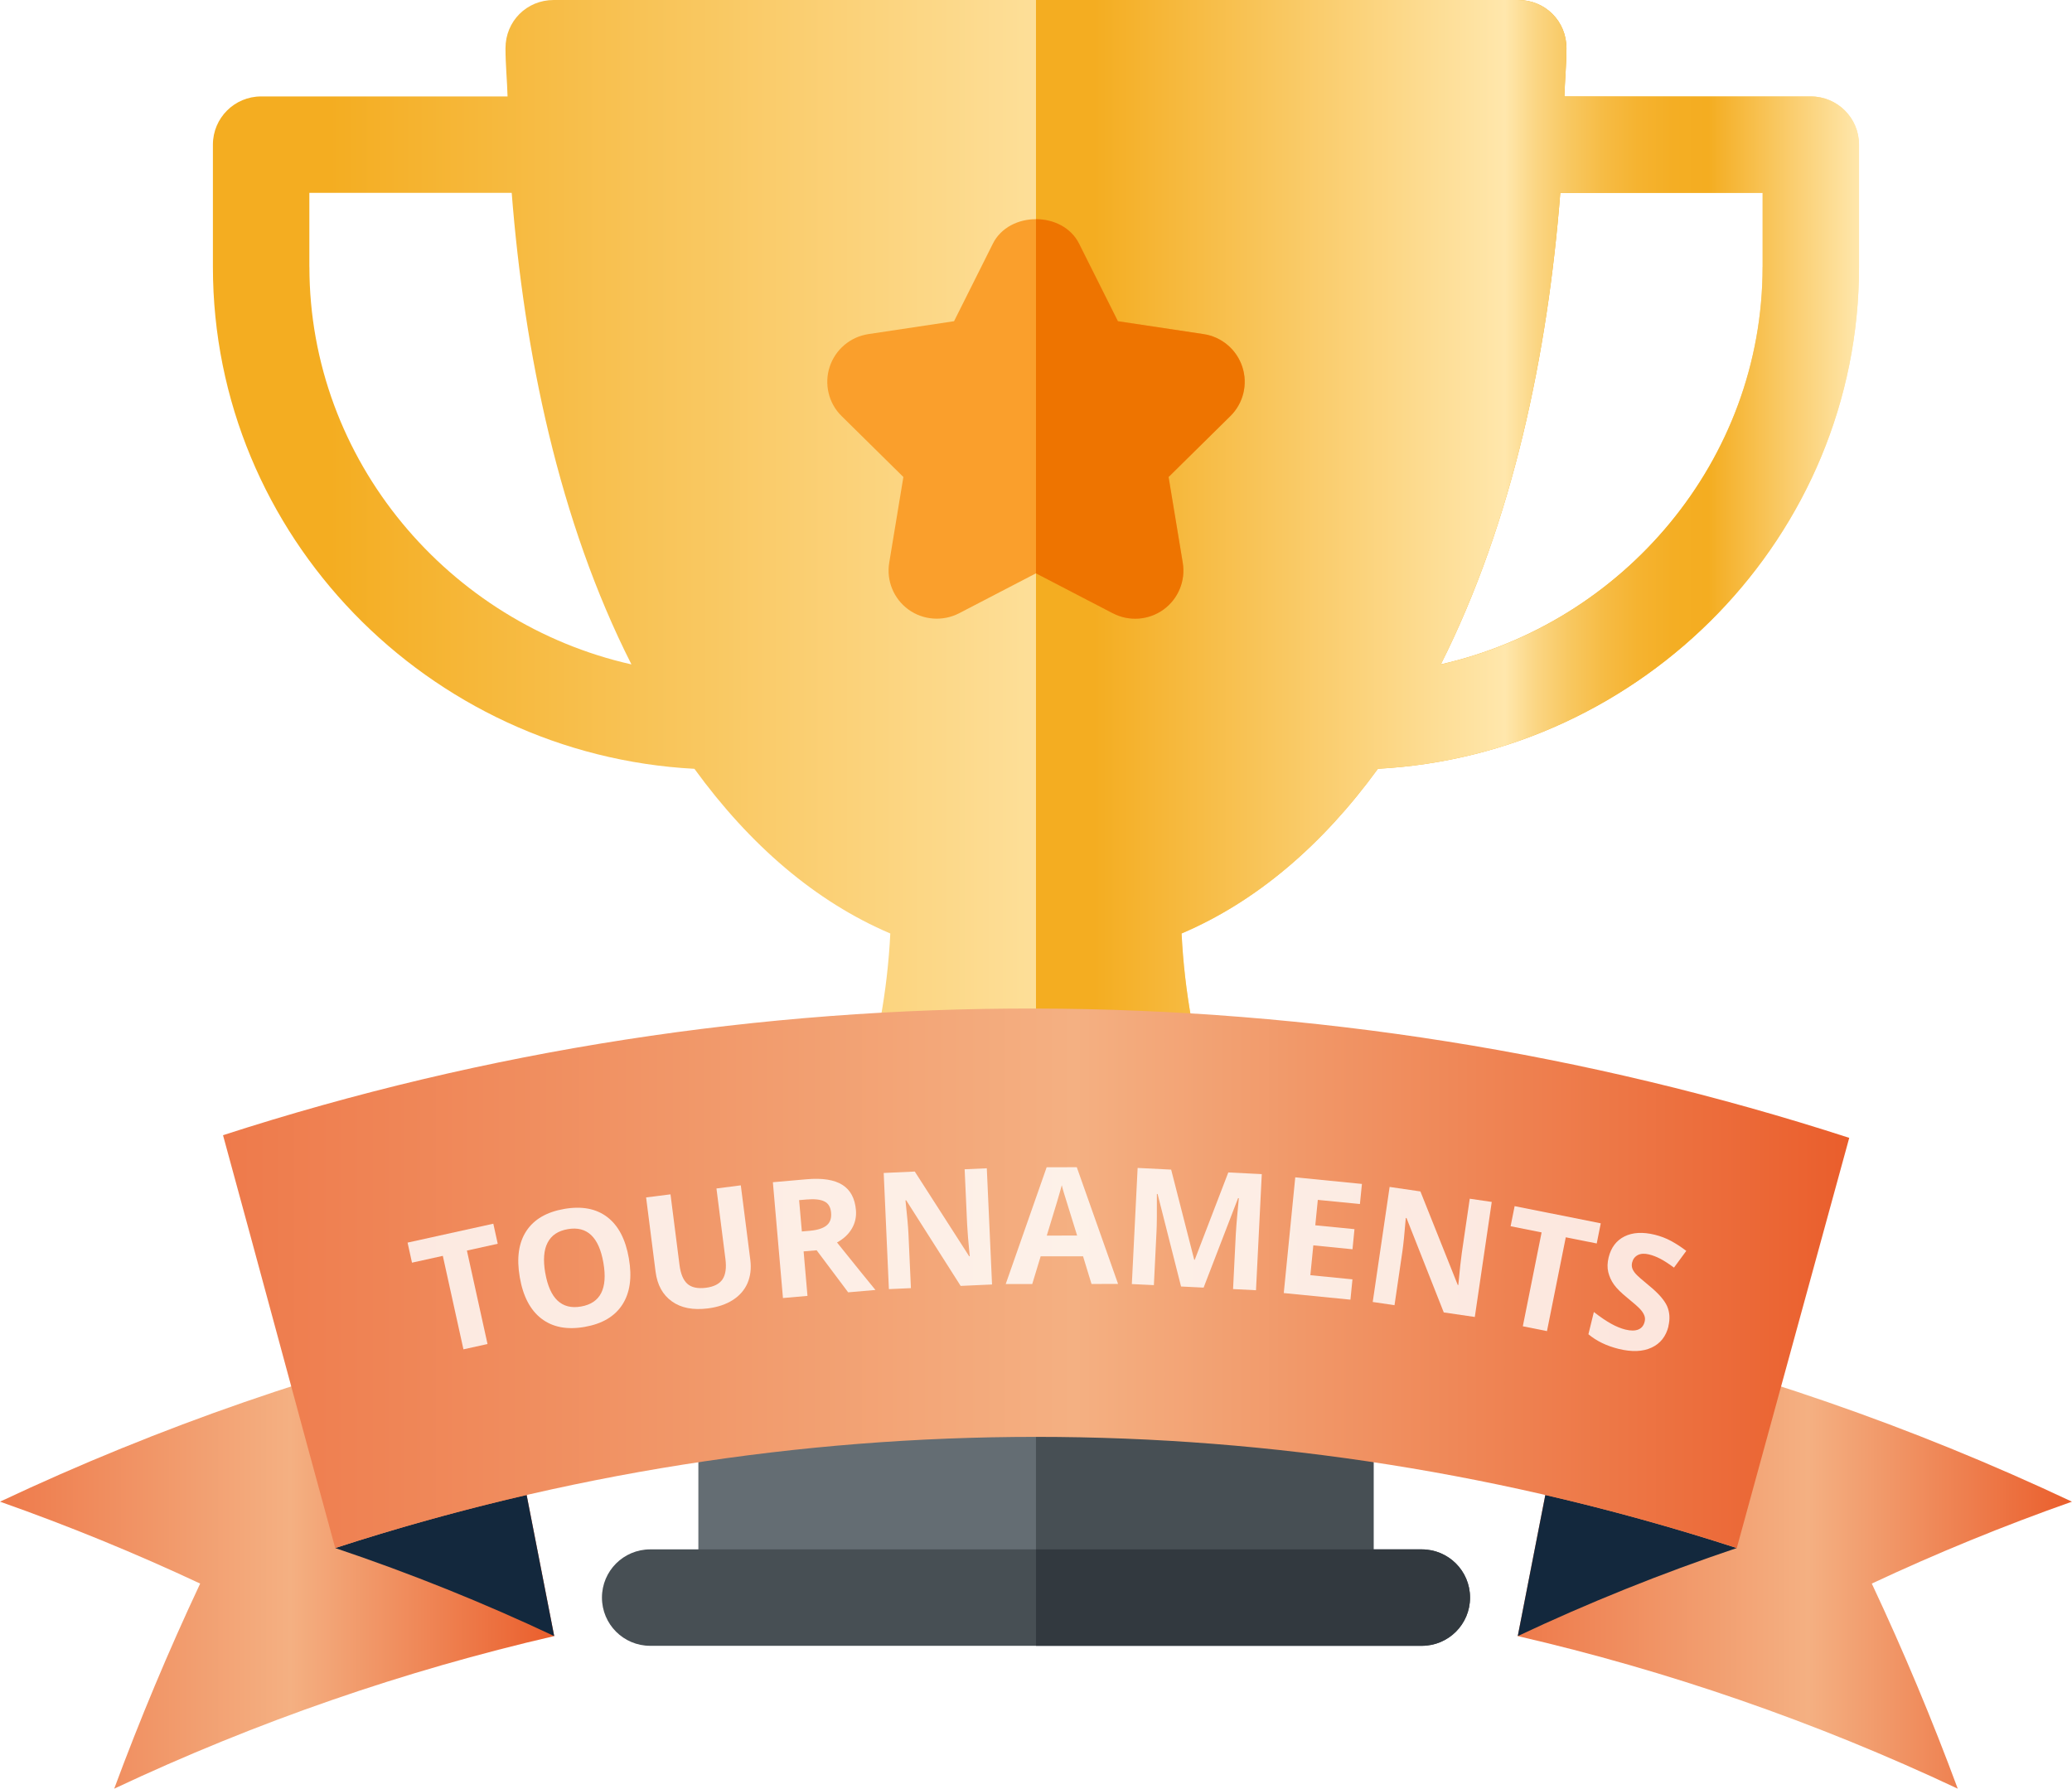 <?xml version="1.0" encoding="UTF-8"?><svg id="Layer_2" xmlns="http://www.w3.org/2000/svg" xmlns:xlink="http://www.w3.org/1999/xlink" viewBox="0 0 48.331 41.731"><defs><style>.cls-1{fill:#646d73;}.cls-1,.cls-2,.cls-3,.cls-4,.cls-5,.cls-6,.cls-7,.cls-8,.cls-9,.cls-10,.cls-11,.cls-12{stroke-width:0px;}.cls-2{fill:#fa9f2c;}.cls-3{fill:url(#linear-gradient);}.cls-13{filter:url(#drop-shadow-1);opacity:.82;}.cls-4{fill:url(#linear-gradient-5);}.cls-5{fill:#fff;}.cls-6{fill:url(#linear-gradient-2);}.cls-7{fill:#ee7400;}.cls-8{fill:#13283d;}.cls-9{fill:url(#linear-gradient-3);}.cls-10{fill:#32393f;}.cls-11{fill:#474f54;}.cls-12{fill:url(#linear-gradient-4);}</style><linearGradient id="linear-gradient" x1="4.966" y1="16.098" x2="43.364" y2="16.098" gradientUnits="userSpaceOnUse"><stop offset=".071" stop-color="#f4ad21"/><stop offset=".57" stop-color="#ffe7ac"/><stop offset=".609" stop-color="#fbd582"/><stop offset=".65" stop-color="#f8c75f"/><stop offset=".691" stop-color="#f6bb44"/><stop offset=".732" stop-color="#f5b330"/><stop offset=".774" stop-color="#f4ae24"/><stop offset=".817" stop-color="#f4ad21"/><stop offset="1" stop-color="#ffe7ac"/></linearGradient><linearGradient id="linear-gradient-2" x1="24.165" xlink:href="#linear-gradient"/><linearGradient id="linear-gradient-3" x1="0" y1="36.382" x2="12.927" y2="36.382" gradientUnits="userSpaceOnUse"><stop offset="0" stop-color="#ee7a4b"/><stop offset=".524" stop-color="#f4b082"/><stop offset="1" stop-color="#ea5e2c"/></linearGradient><linearGradient id="linear-gradient-4" x1="35.404" x2="48.331" xlink:href="#linear-gradient-3"/><linearGradient id="linear-gradient-5" x1="5.202" y1="29.822" x2="43.135" y2="29.822" xlink:href="#linear-gradient-3"/><filter id="drop-shadow-1" filterUnits="userSpaceOnUse"><feOffset dx=".372" dy=".372"/><feGaussianBlur result="blur" stdDeviation="0"/><feFlood flood-color="#000" flood-opacity=".4"/><feComposite in2="blur" operator="in"/><feComposite in="SourceGraphic"/></filter></defs><g id="_ÎÓÈ_1"><path class="cls-1" d="m31.95,32.196l-7.785-2.25-7.785,2.25c-.067.135-.09.27-.09.427v4.65h15.749v-4.65c0-.158-.022-.292-.09-.427Z"/><path class="cls-11" d="m32.04,37.273v-4.65c0-.158-.022-.292-.09-.427l-7.785-2.25v7.327h7.875Z"/><path class="cls-3" d="m42.239,2.25h-5.748c.01-.38.048-.738.048-1.125,0-.63-.495-1.125-1.125-1.125H12.916c-.63,0-1.125.495-1.125,1.125,0,.387.038.745.048,1.125h-5.748c-.622,0-1.125.503-1.125,1.125v2.85c0,6.281,5.032,11.384,11.232,11.712,1.292,1.779,2.825,3.099,4.569,3.842-.27,5.467-3.397,9.269-4.14,10.057-.113.09-.203.225-.248.36h15.569c-.045-.135-.135-.27-.248-.36-.765-.787-3.87-4.567-4.14-10.057,1.745-.744,3.287-2.064,4.58-3.843,6.195-.334,11.222-5.433,11.222-11.711v-2.85c0-.622-.503-1.125-1.125-1.125h0ZM7.216,6.224v-1.725h4.72c.292,3.718,1.098,7.656,2.793,11.002-4.248-.957-7.512-4.745-7.512-9.278Zm33.898,0c0,4.531-3.262,8.317-7.506,9.276,1.681-3.346,2.492-7.246,2.787-11.001h4.72v1.725Z"/><path class="cls-6" d="m42.239,2.25h-5.748c.01-.38.048-.738.048-1.125,0-.63-.495-1.125-1.125-1.125h-11.249v32.196h7.785c-.045-.135-.135-.27-.248-.36-.765-.787-3.87-4.567-4.14-10.057,1.745-.744,3.287-2.064,4.58-3.843,6.195-.334,11.222-5.433,11.222-11.711v-2.85c0-.622-.503-1.125-1.125-1.125h0Zm-1.125,3.975c0,4.531-3.262,8.317-7.506,9.276,1.681-3.346,2.492-7.246,2.787-11.001h4.72v1.725Z"/><g id="Trophy"><path class="cls-2" d="m25.96,14.309l-1.795-.933-1.795.933c-.376.193-.835.162-1.18-.088-.345-.251-.518-.674-.448-1.094l.33-1.998-1.439-1.42c-.313-.305-.409-.758-.281-1.149.132-.404.481-.701.903-.765l1.999-.301.905-1.809c.382-.762,1.63-.762,2.013,0l.905,1.809,1.999.301c.422.064.771.36.903.765.132.405.024.85-.281,1.149l-1.439,1.42.33,1.998c.07.42-.103.844-.448,1.094-.343.248-.801.285-1.18.088h0Z"/></g><path class="cls-7" d="m25.96,14.309c.379.197.837.16,1.18-.088.345-.251.518-.674.448-1.094l-.33-1.998,1.439-1.42c.305-.299.413-.744.281-1.149-.132-.404-.481-.701-.903-.765l-1.999-.301-.905-1.809c-.191-.381-.599-.572-1.006-.572v8.264l1.795.933Z"/><path class="cls-11" d="m33.165,38.398H15.166c-.622,0-1.125-.503-1.125-1.125s.503-1.125,1.125-1.125h17.999c.622,0,1.125.503,1.125,1.125s-.503,1.125-1.125,1.125Z"/><path class="cls-10" d="m33.165,36.148h-8.999v2.25h8.999c.622,0,1.125-.503,1.125-1.125s-.503-1.125-1.125-1.125Z"/><path class="cls-9" d="m2.664,41.731c3.33-1.568,6.769-2.753,10.263-3.56-.465-2.379-.928-4.759-1.393-7.138-3.927.906-7.792,2.239-11.534,4.002,1.611.568,3.167,1.207,4.669,1.911-.744,1.583-1.411,3.181-2.005,4.785Z"/><path class="cls-8" d="m12.284,34.879c.215,1.097.428,2.195.643,3.292-1.633-.77-3.338-1.459-5.108-2.054,1.476-.48,2.965-.891,4.465-1.238Z"/><path class="cls-12" d="m45.666,41.731c-3.33-1.568-6.769-2.753-10.263-3.56.465-2.379.928-4.759,1.393-7.138,3.927.906,7.792,2.239,11.534,4.002-1.611.568-3.167,1.207-4.669,1.911.744,1.583,1.411,3.181,2.005,4.785Z"/><path class="cls-8" d="m36.046,34.879c-.215,1.097-.428,2.195-.643,3.292,1.633-.77,3.338-1.459,5.108-2.054-1.476-.48-2.965-.891-4.465-1.238Z"/><path class="cls-4" d="m5.202,26.485c.827,3.019,1.79,6.612,2.617,9.631,10.663-3.457,22.03-3.457,32.693,0,.827-3.019,1.794-6.551,2.623-9.569-12.283-3.982-25.65-4.043-37.933-.062Z"/><g class="cls-13"><path class="cls-5" d="m11,30.985l-.562.124-.481-2.181-.719.159-.103-.468,2-.441.103.468-.719.159.481,2.181Z"/><path class="cls-5" d="m14.297,28.989c.077.442.026.801-.152,1.077-.178.276-.472.449-.882.52-.409.071-.744.007-1.005-.193s-.43-.522-.506-.967c-.077-.445-.026-.804.153-1.077.179-.273.474-.445.885-.516.41-.071.745-.007,1.004.191s.426.519.503.963Zm-1.95.338c.052.299.147.514.286.645.14.131.322.178.548.138.452-.078.626-.418.522-1.019-.104-.602-.382-.864-.831-.786-.226.039-.383.144-.471.316-.089.171-.106.407-.055.705Z"/><path class="cls-5" d="m16.908,27.284l.222,1.741c.025.199.003.379-.066.54-.07.161-.185.292-.342.393-.158.101-.352.167-.581.196-.347.044-.627-.01-.841-.164-.214-.153-.34-.383-.38-.691l-.221-1.734.569-.072.21,1.647c.026.207.087.354.183.44s.24.117.433.093c.186-.024.315-.09.388-.198.071-.108.094-.267.067-.475l-.209-1.644.568-.073Z"/><path class="cls-5" d="m18.373,28.825l.09,1.037-.572.05-.235-2.702.787-.069c.367-.032.644.011.833.13.188.118.293.314.317.586.014.159-.018.304-.095.435-.077.132-.192.239-.346.324.459.572.758.941.896,1.108l-.636.055-.735-.981-.305.026Zm-.041-.466l.185-.016c.181-.016.311-.058.393-.126s.116-.167.104-.296c-.011-.128-.062-.216-.155-.262-.093-.047-.231-.062-.417-.046l-.174.015.064.73Z"/><path class="cls-5" d="m22.767,29.596l-.731.033-1.27-1.997-.017.001c.039.361.062.619.069.773l.058,1.275-.514.023-.121-2.71.725-.033,1.269,1.977.013-.001c-.034-.352-.055-.6-.061-.746l-.058-1.283.517-.023.122,2.71Z"/><path class="cls-5" d="m25.088,29.583l-.197-.645-.989.001-.196.646-.619.001.955-2.725.703-.001.963,2.723-.619.001Zm-.335-1.128c-.183-.585-.285-.916-.308-.993-.023-.077-.04-.137-.05-.182-.041.158-.157.55-.35,1.175l.707-.001Z"/><path class="cls-5" d="m27.177,29.643l-.547-2.158-.017-.001c.002.434,0,.723-.008.867l-.062,1.26-.514-.025.135-2.709.782.039.538,2.103.012.001.783-2.038.781.039-.135,2.709-.535-.027.064-1.282c.003-.06.008-.13.014-.209s.024-.289.057-.629l-.018-.001-.804,2.087-.526-.026Z"/><path class="cls-5" d="m31.128,29.95l-1.555-.154.268-2.7,1.555.154-.047.469-.982-.097-.059.593.914.09-.046.469-.914-.091-.069.696.982.097-.047.473Z"/><path class="cls-5" d="m34.029,30.354l-.724-.106-.869-2.202-.017-.002c-.029.362-.056.62-.078.772l-.185,1.263-.508-.075.394-2.684.718.105.871,2.182.013.002c.033-.351.06-.599.081-.744l.186-1.27.513.075-.395,2.684Z"/><path class="cls-5" d="m35.713,30.684l-.564-.113.438-2.19-.723-.144.094-.469,2.009.401-.094.47-.722-.144-.439,2.191Z"/><path class="cls-5" d="m38.547,30.57c-.059.238-.19.404-.396.499-.204.095-.459.105-.765.03-.281-.069-.517-.183-.707-.342l.127-.519c.159.123.296.216.411.278.114.063.224.107.325.132.123.03.223.03.3-.001s.127-.092.149-.185c.013-.052.01-.101-.01-.148-.019-.047-.052-.097-.099-.147s-.145-.138-.298-.262c-.142-.115-.245-.217-.309-.307-.064-.089-.107-.186-.133-.29-.025-.104-.022-.218.008-.342.057-.233.181-.397.372-.492.19-.094.425-.107.704-.039.137.034.264.082.38.145s.235.14.356.232l-.287.39c-.126-.092-.232-.161-.319-.206-.086-.045-.174-.079-.263-.101-.105-.026-.192-.021-.261.014-.069.036-.113.093-.133.172-.012.049-.011.095.003.137.014.043.042.087.083.133s.144.137.309.272c.218.178.357.338.42.478.061.141.072.297.03.469Z"/></g></g></svg>